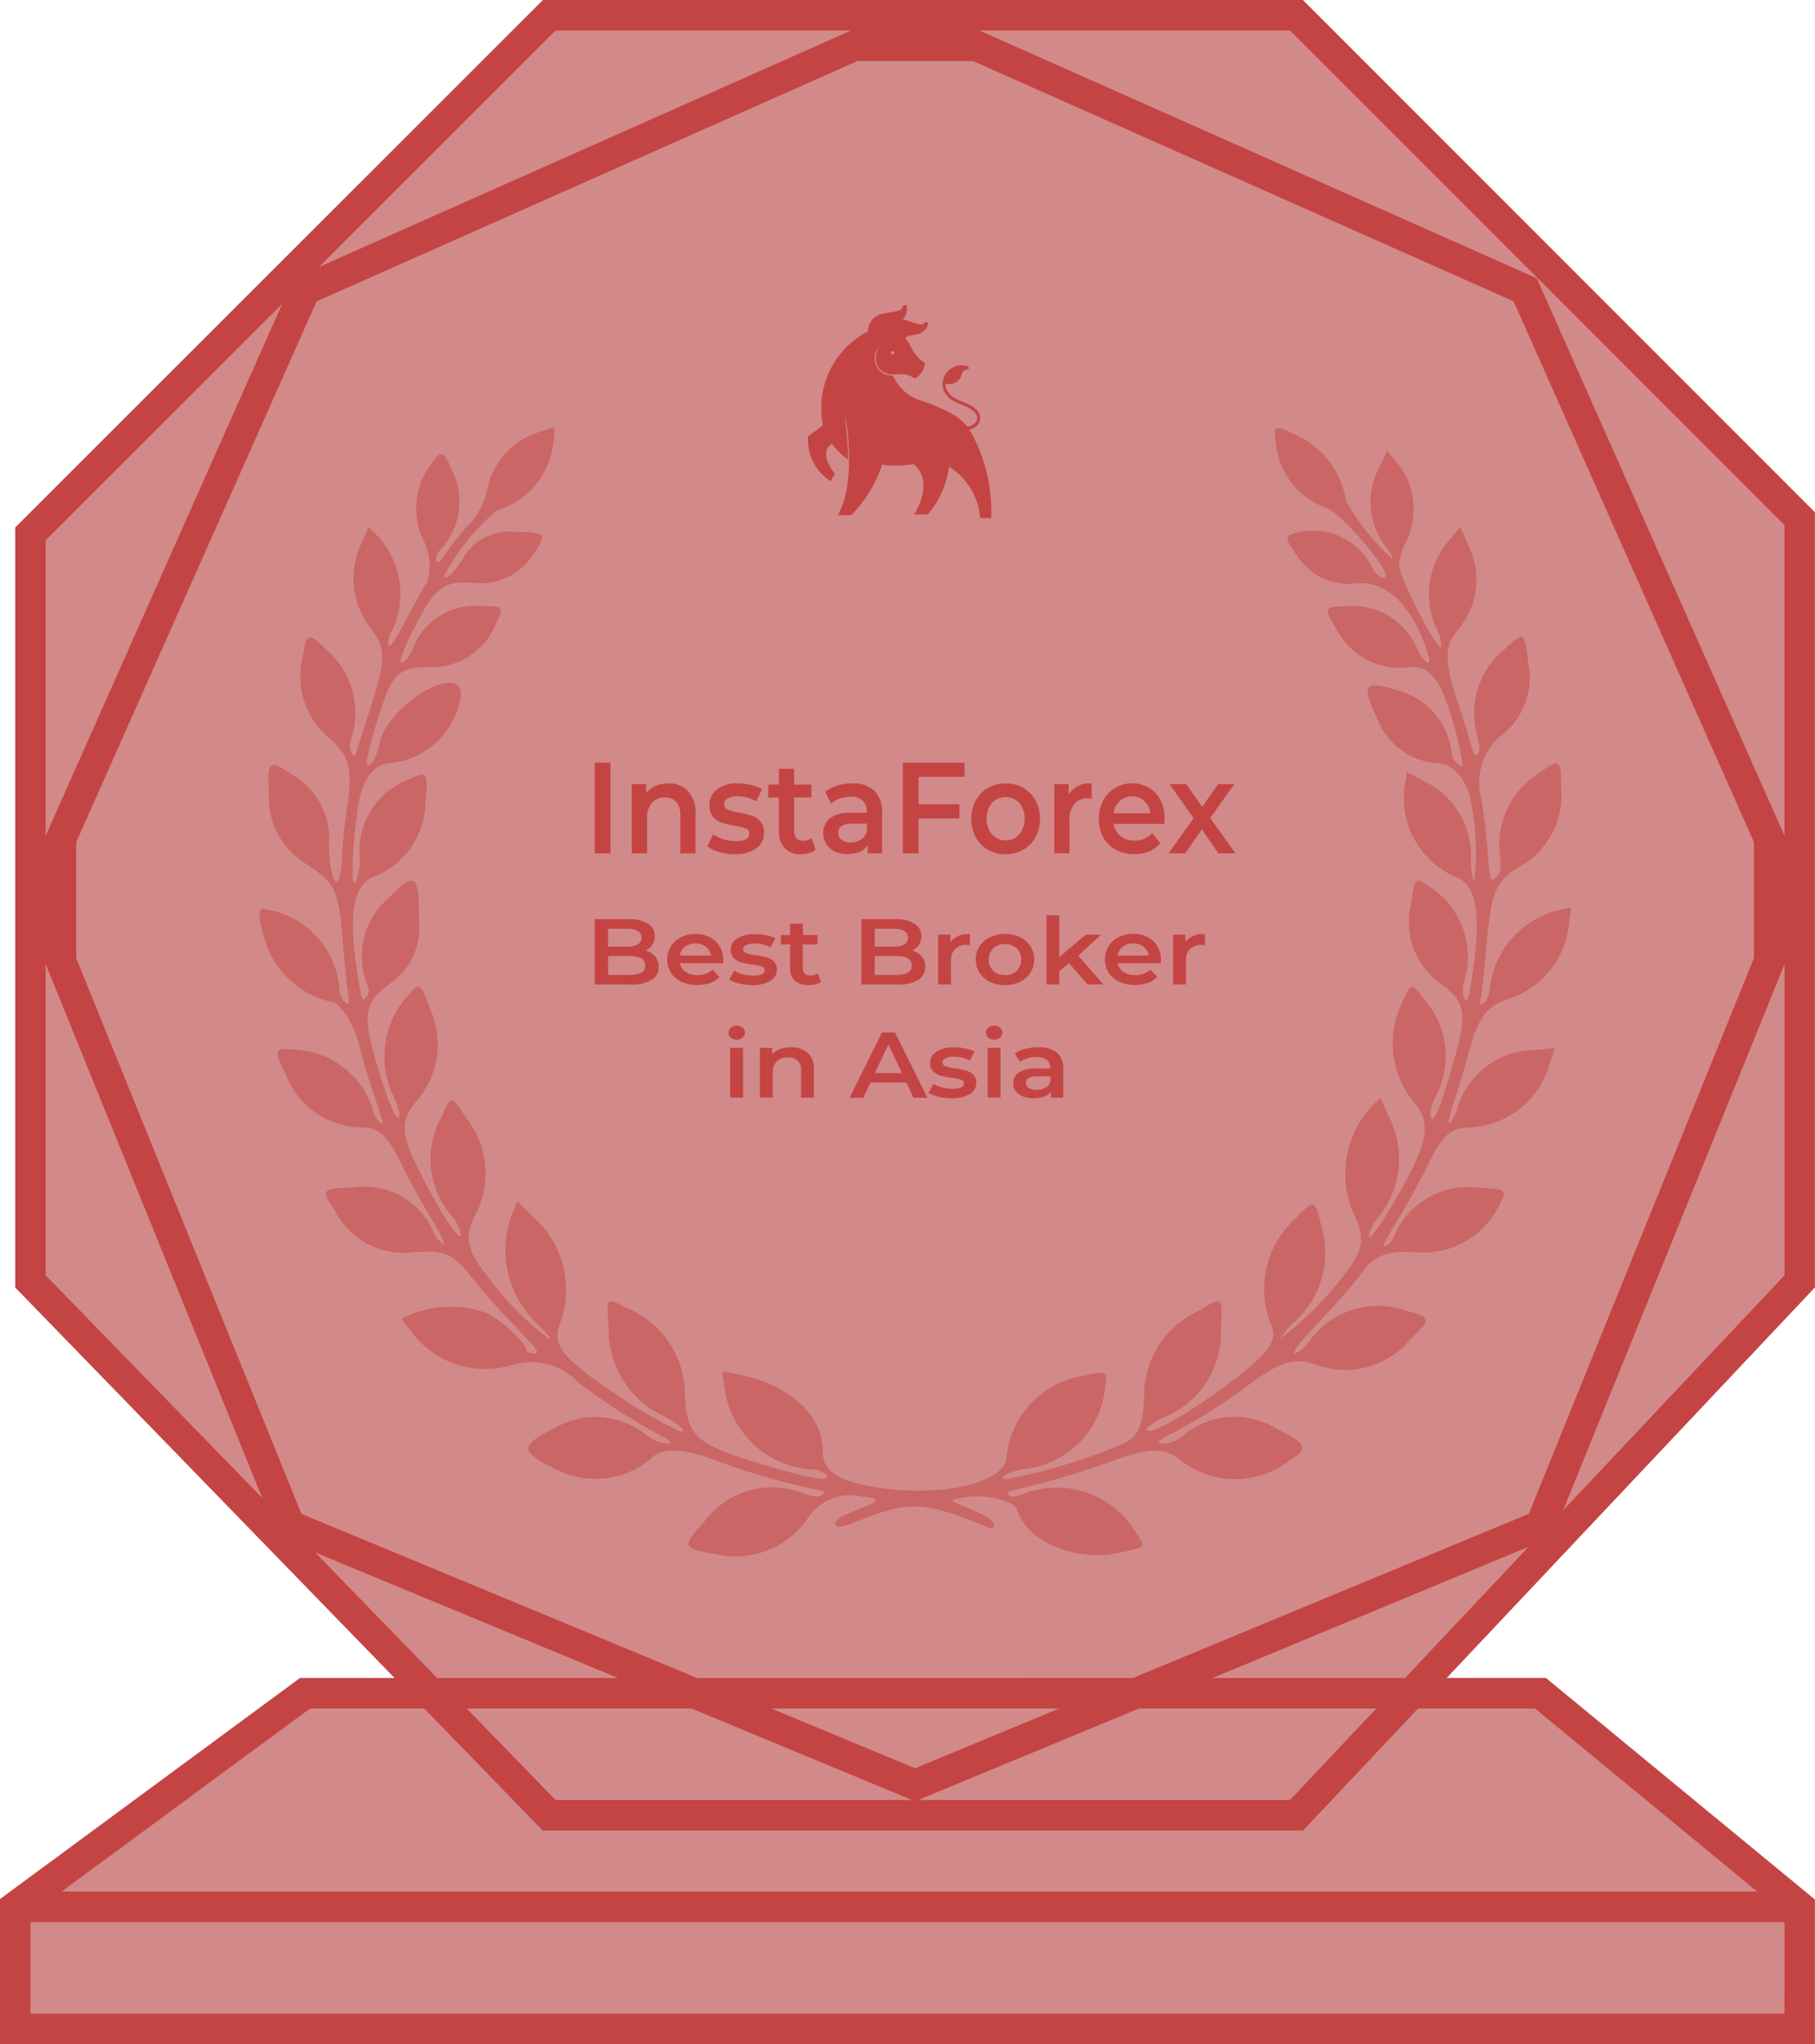 <svg id="_1_r" data-name="1_r" xmlns="http://www.w3.org/2000/svg" width="59.5" height="67" viewBox="0 0 59.5 67">
  <path id="Контур_133" data-name="Контур 133" d="M89.7,67.91v-4l9.5-7h4.114L90.2,43.41V18.91l17-17h24.5l16.5,16.5v25l-12.728,13.5H139.7l8.5,7v4Z" transform="translate(-89.202 -1.41)" fill="#d28989"/>
  <path id="Контур_134" data-name="Контур 134" d="M107,1.41h24.914L148.7,18.2V43.608l-12.07,12.8h3.25l8.82,7.264V68.41H89.2V63.657l9.836-7.247h3.1L89.7,43.612V18.7Zm-3.89,56H99.367l-8.143,6h55.584l-7.285-6h-3.834l-3.771,4H106.991Zm32.153-1,4.049-4.3-10.358,4.3Zm-8.721,1h7.778l-2.829,3H119.3Zm-.2-1,12.979-5.382L146.7,32.812v-3.8l-7.879-17.727L121.1,3.41h-3.788L99.581,11.288,91.7,29.016v3.8l7.385,18.216,12.979,5.382Zm-11.86,1h9.448L119.2,59.368Zm-2.611,0H104.5l2.915,3H119.1Zm-2.411-1h-5.928l-4-4.116ZM97.8,50.512l-7.1-17.5v10.2Zm42.646.4,7.257-7.7v-10.2Zm7.257,13.5H90.2v3h57.5Zm-40.293-62L99.66,10.159,117.1,2.41Zm-8.957,8.958L90.7,19.117V28.8ZM131.495,2.41H121.308l18.273,8.121L147.7,28.8V18.617Z" transform="translate(-89.202 -1.41)" fill="#c44444" fill-rule="evenodd"/>
  <path id="Контур_135" data-name="Контур 135" d="M120.985,15.493a.5.5,0,0,0,.3-.2.346.346,0,0,0,.025-.308.479.479,0,0,0-.182-.217,1.678,1.678,0,0,0-.364-.188c-.047-.02-.1-.041-.143-.062a.717.717,0,0,1-.387-.338.451.451,0,0,1-.035-.2.414.414,0,0,0,.531-.3.2.2,0,0,1,.231-.16l-.011-.1a.635.635,0,0,0-.786.316.585.585,0,0,0-.021.487.813.813,0,0,0,.437.389c.049.023.1.043.147.064a1.58,1.58,0,0,1,.343.176.385.385,0,0,1,.146.168.235.235,0,0,1-.013.215.446.446,0,0,1-.29.16,1.836,1.836,0,0,0-.37-.343,5.408,5.408,0,0,0-1.177-.517,1.494,1.494,0,0,1-.892-.817l-.057,0a.793.793,0,0,1-.194-.038c-.016-.006-.032-.012-.047-.019l-.023-.012-.022-.013a.563.563,0,0,1-.079-.061.556.556,0,0,1-.067-.075.578.578,0,0,1-.1-.262.626.626,0,0,1,0-.167.539.539,0,0,1,.012-.073.5.5,0,0,1,.022-.063.593.593,0,0,1,.049-.1.44.44,0,0,1,.042-.054l.017-.017-.014.019a.4.4,0,0,0-.033.058.553.553,0,0,0-.037.1c-.005.019-.01.04-.014.062a.687.687,0,0,0-.011.069.6.6,0,0,0,0,.158.528.528,0,0,0,.05.168.5.5,0,0,0,.109.149.587.587,0,0,0,.075.057l.021.012.021.01.043.018a.78.78,0,0,0,.186.036,1.447,1.447,0,0,0,.186,0l.089-.006h.045l.043,0a1.015,1.015,0,0,1,.158.028.636.636,0,0,1,.127.046.77.77,0,0,1,.092.049l.033.021,0,0a.622.622,0,0,0,.324-.523s-.242-.069-.5-.594a.924.924,0,0,0-.143-.21c.087-.115.292-.07.467-.147.313-.138.278-.36.278-.36l-.095-.014c-.107.155-.275.034-.668-.073-.021-.006-.041-.01-.06-.013.234-.287.1-.484.1-.484l-.1.034c-.033.205-.253.171-.688.262a.59.59,0,0,0-.455.577,1.7,1.7,0,0,0-.243.142,2.82,2.82,0,0,0-1.23,2.933l-.487.362a1.584,1.584,0,0,0,.737,1.471l.143-.239s-.585-.682-.1-.985a2.247,2.247,0,0,0,.525.517c0-.032,0-.064,0-.1,0-.1,0-.207-.007-.306s-.011-.2-.018-.286c0-.045-.008-.089-.011-.132s-.009-.084-.013-.123-.009-.077-.013-.113-.007-.07-.01-.1c-.006-.064-.012-.12-.018-.167-.011-.092-.018-.145-.018-.145s.013.052.031.143c.009.046.02.1.031.165,0,.032.011.066.017.1s.008.074.013.114.008.081.013.124.007.087.011.133c.007.091.013.188.017.287s.008.2.008.308,0,.211,0,.318a5.843,5.843,0,0,1-.058.623c-.015.1-.032.194-.052.283s-.039.174-.063.25a1.973,1.973,0,0,1-.077.2c-.013.031-.026.059-.038.085q-.031.083-.069.163h.429a4.215,4.215,0,0,0,1.013-1.658,3.014,3.014,0,0,0,1.03-.019c.25.206.579.692.026,1.653h.44a3.044,3.044,0,0,0,.7-1.567,2.183,2.183,0,0,1,1.02,1.686h.363A5.4,5.4,0,0,0,120.985,15.493Zm-2.515-2.465a.056.056,0,1,1,.054-.056A.055.055,0,0,1,118.47,13.027Z" transform="translate(-89.202 -1.41)" fill="#c44444"/>
  <path id="Контур_136" data-name="Контур 136" d="M110.371,32.565a.618.618,0,0,1,.309.2.5.5,0,0,1,.115.336.486.486,0,0,1-.236.431,1.287,1.287,0,0,1-.686.15H108.7V31.538h1.1a1.155,1.155,0,0,1,.642.15.46.46,0,0,1,.225.406.5.5,0,0,1-.08.281A.537.537,0,0,1,110.371,32.565Zm-1.232-.715v.59h.619a.679.679,0,0,0,.35-.073.244.244,0,0,0,.125-.22.24.24,0,0,0-.125-.22.657.657,0,0,0-.35-.076Zm.707,1.516q.508,0,.508-.309t-.508-.309h-.707v.617Z" transform="translate(-89.202 -1.41)" fill="#c44444"/>
  <path id="Контур_137" data-name="Контур 137" d="M112.91,32.87c0,.027,0,.064-.007.113h-1.41a.45.45,0,0,0,.192.287.77.77,0,0,0,.878-.073l.225.235a.753.753,0,0,1-.306.2,1.324,1.324,0,0,1-.938-.04.838.838,0,0,1-.35-.3.837.837,0,0,1,0-.862.812.812,0,0,1,.333-.3,1.042,1.042,0,0,1,.477-.107,1,1,0,0,1,.468.107.759.759,0,0,1,.323.3A.821.821,0,0,1,112.91,32.87ZM112,32.333a.542.542,0,0,0-.343.11.441.441,0,0,0-.168.287h1.019a.439.439,0,0,0-.165-.287A.533.533,0,0,0,112,32.333Z" transform="translate(-89.202 -1.41)" fill="#c44444"/>
  <path id="Контур_138" data-name="Контур 138" d="M113.869,33.7a1.762,1.762,0,0,1-.428-.052,1.131,1.131,0,0,1-.333-.131l.162-.29a1.121,1.121,0,0,0,.289.119,1.388,1.388,0,0,0,.336.043c.252,0,.377-.06.377-.18a.122.122,0,0,0-.1-.119,1.757,1.757,0,0,0-.306-.064,2.762,2.762,0,0,1-.364-.07.588.588,0,0,1-.242-.138.377.377,0,0,1-.1-.278.422.422,0,0,1,.212-.37,1.047,1.047,0,0,1,.579-.141,1.764,1.764,0,0,1,.37.04,1.067,1.067,0,0,1,.3.1l-.161.29a1.076,1.076,0,0,0-.515-.122.613.613,0,0,0-.282.052.148.148,0,0,0-.1.131.137.137,0,0,0,.1.131,1.945,1.945,0,0,0,.32.07,2.684,2.684,0,0,1,.353.07.552.552,0,0,1,.236.134.352.352,0,0,1,.1.269.417.417,0,0,1-.219.367A1.112,1.112,0,0,1,113.869,33.7Z" transform="translate(-89.202 -1.41)" fill="#c44444"/>
  <path id="Контур_139" data-name="Контур 139" d="M116.125,33.589a.522.522,0,0,1-.182.083.875.875,0,0,1-.222.028.676.676,0,0,1-.458-.141.515.515,0,0,1-.161-.41v-.785h-.3v-.306h.3v-.373h.42v.373H116v.306h-.481v.776a.251.251,0,0,0,.064.183.259.259,0,0,0,.185.061.4.4,0,0,0,.236-.067Z" transform="translate(-89.202 -1.41)" fill="#c44444"/>
  <path id="Контур_140" data-name="Контур 140" d="M119.109,32.565a.618.618,0,0,1,.309.2.5.5,0,0,1,.115.336.486.486,0,0,1-.236.431,1.285,1.285,0,0,1-.686.15H117.44V31.538h1.1a1.155,1.155,0,0,1,.642.15.459.459,0,0,1,.226.406.5.5,0,0,1-.081.281A.537.537,0,0,1,119.109,32.565Zm-1.231-.715v.59h.619a.684.684,0,0,0,.35-.073.243.243,0,0,0,.124-.22.239.239,0,0,0-.124-.22.662.662,0,0,0-.35-.076Zm.706,1.516q.508,0,.508-.309t-.508-.309h-.706v.617Z" transform="translate(-89.202 -1.41)" fill="#c44444"/>
  <path id="Контур_141" data-name="Контур 141" d="M120.359,32.284a.733.733,0,0,1,.64-.257v.364a.6.6,0,0,0-.1-.009.532.532,0,0,0-.383.131.484.484,0,0,0-.138.373v.792h-.421V32.045h.4Z" transform="translate(-89.202 -1.41)" fill="#c44444"/>
  <path id="Контур_142" data-name="Контур 142" d="M122.146,33.7a1.105,1.105,0,0,1-.491-.107.842.842,0,0,1-.343-.3.8.8,0,0,1-.121-.434.781.781,0,0,1,.121-.431.842.842,0,0,1,.343-.3,1.189,1.189,0,0,1,.986,0,.821.821,0,0,1,.34.3.775.775,0,0,1,.124.431.79.79,0,0,1-.124.434.821.821,0,0,1-.34.3A1.113,1.113,0,0,1,122.146,33.7Zm0-.327a.543.543,0,0,0,.384-.141.528.528,0,0,0,0-.74.593.593,0,0,0-.767,0,.536.536,0,0,0,0,.74A.542.542,0,0,0,122.146,33.372Z" transform="translate(-89.202 -1.41)" fill="#c44444"/>
  <path id="Контур_143" data-name="Контур 143" d="M124.24,32.977l-.312.269v.431h-.421V31.41h.421v1.369l.871-.734h.5l-.75.685.821.947h-.511Z" transform="translate(-89.202 -1.41)" fill="#c44444"/>
  <path id="Контур_144" data-name="Контур 144" d="M127.259,32.87c0,.027,0,.064-.007.113h-1.409a.444.444,0,0,0,.191.287.7.7,0,0,0,.391.1.689.689,0,0,0,.487-.177l.226.235a.767.767,0,0,1-.306.2,1.223,1.223,0,0,1-.418.067,1.2,1.2,0,0,1-.521-.107.838.838,0,0,1-.35-.3.837.837,0,0,1,0-.862.825.825,0,0,1,.333-.3,1.043,1.043,0,0,1,.478-.107,1,1,0,0,1,.467.107.759.759,0,0,1,.323.3A.812.812,0,0,1,127.259,32.87Zm-.908-.538a.545.545,0,0,0-.344.11.441.441,0,0,0-.168.287h1.019a.434.434,0,0,0-.164-.287A.534.534,0,0,0,126.351,32.333Z" transform="translate(-89.202 -1.41)" fill="#c44444"/>
  <path id="Контур_145" data-name="Контур 145" d="M128.063,32.284a.73.73,0,0,1,.639-.257v.364a.584.584,0,0,0-.1-.009.534.534,0,0,0-.384.131.484.484,0,0,0-.138.373v.792h-.42V32.045h.4Z" transform="translate(-89.202 -1.41)" fill="#c44444"/>
  <path id="Контур_146" data-name="Контур 146" d="M113.141,35.756h.42v1.632h-.42Zm.212-.269a.292.292,0,0,1-.192-.064.212.212,0,0,1-.077-.165.2.2,0,0,1,.077-.162.284.284,0,0,1,.192-.067.293.293,0,0,1,.192.064.192.192,0,0,1,.077.156.224.224,0,0,1-.077.171A.276.276,0,0,1,113.353,35.487Z" transform="translate(-89.202 -1.41)" fill="#c44444"/>
  <path id="Контур_147" data-name="Контур 147" d="M115.133,35.738a.8.8,0,0,1,.545.18.677.677,0,0,1,.205.535v.935h-.421V36.5a.386.386,0,0,0-.427-.431.51.51,0,0,0-.367.128.475.475,0,0,0-.134.364v.825h-.421V35.756h.4v.211a.658.658,0,0,1,.262-.171A1.027,1.027,0,0,1,115.133,35.738Z" transform="translate(-89.202 -1.41)" fill="#c44444"/>
  <path id="Контур_148" data-name="Контур 148" d="M118.913,36.893h-1.177l-.232.5h-.451l1.06-2.139h.43l1.063,2.139h-.457Zm-.144-.312-.444-.935-.441.935Z" transform="translate(-89.202 -1.41)" fill="#c44444"/>
  <path id="Контур_149" data-name="Контур 149" d="M120.4,37.41a1.754,1.754,0,0,1-.427-.052,1.131,1.131,0,0,1-.333-.131l.161-.29a1.144,1.144,0,0,0,.29.119,1.382,1.382,0,0,0,.336.043c.251,0,.377-.06.377-.18a.123.123,0,0,0-.1-.119,1.728,1.728,0,0,0-.306-.064,2.775,2.775,0,0,1-.363-.07.582.582,0,0,1-.242-.138.373.373,0,0,1-.1-.278.42.42,0,0,1,.212-.37,1.043,1.043,0,0,1,.578-.141,1.75,1.75,0,0,1,.37.04,1.064,1.064,0,0,1,.3.1l-.161.29a1.076,1.076,0,0,0-.515-.122.618.618,0,0,0-.283.052.148.148,0,0,0-.094.131.137.137,0,0,0,.1.131,1.945,1.945,0,0,0,.32.07,2.683,2.683,0,0,1,.353.07.548.548,0,0,1,.235.135.348.348,0,0,1,.1.269.418.418,0,0,1-.218.367A1.115,1.115,0,0,1,120.4,37.41Z" transform="translate(-89.202 -1.41)" fill="#c44444"/>
  <path id="Контур_150" data-name="Контур 150" d="M121.58,35.756H122v1.632h-.421Zm.212-.269a.288.288,0,0,1-.191-.064.21.21,0,0,1-.078-.165.2.2,0,0,1,.078-.162.28.28,0,0,1,.191-.067.291.291,0,0,1,.192.064.189.189,0,0,1,.077.156.221.221,0,0,1-.077.171A.273.273,0,0,1,121.792,35.487Z" transform="translate(-89.202 -1.41)" fill="#c44444"/>
  <path id="Контур_151" data-name="Контур 151" d="M123.239,35.738a.92.92,0,0,1,.605.174.626.626,0,0,1,.212.52v.957h-.4v-.2a.486.486,0,0,1-.222.165,1.072,1.072,0,0,1-.7-.006.563.563,0,0,1-.235-.174.425.425,0,0,1-.081-.254.414.414,0,0,1,.178-.352.963.963,0,0,1,.569-.134h.464V36.41a.318.318,0,0,0-.114-.263.514.514,0,0,0-.333-.092,1.079,1.079,0,0,0-.3.043.758.758,0,0,0-.245.119l-.165-.278a1.06,1.06,0,0,1,.34-.15A1.65,1.65,0,0,1,123.239,35.738Zm-.057,1.394a.588.588,0,0,0,.279-.064.376.376,0,0,0,.175-.19v-.189H123.2q-.363,0-.363.217a.189.189,0,0,0,.091.165A.444.444,0,0,0,123.182,37.132Z" transform="translate(-89.202 -1.41)" fill="#c44444"/>
  <path id="Контур_152" data-name="Контур 152" d="M106.953,15.548a2.5,2.5,0,0,0-1.782,1.915,2.373,2.373,0,0,1-.665,1.215,7.117,7.117,0,0,0-.674.85c-.1.167-.214.3-.258.3-.156,0-.077-.28.135-.473a2.331,2.331,0,0,0,.318-2.527c-.285-.649-.379-.677-.689-.205a2.385,2.385,0,0,0-.239,2.529,1.815,1.815,0,0,1,.1,1.35c-.051.054-.344.576-.65,1.16-.369.7-.578,1.007-.618.9a.844.844,0,0,1,.149-.521,2.814,2.814,0,0,0-.557-3.124l-.247-.233-.166.419a2.653,2.653,0,0,0,.212,2.855c.541.714.545,1.035.03,2.635-.24.747-.456,1.427-.481,1.513-.036.127-.061.122-.147-.031a.607.607,0,0,1,.007-.5,2.73,2.73,0,0,0-.823-2.865c-.612-.591-.654-.577-.788.265a2.588,2.588,0,0,0,.85,2.6c.691.614.8,1.017.614,2.267-.082.55-.154,1.231-.16,1.514-.029,1.4-.412,1.191-.435-.238a2.446,2.446,0,0,0-1.22-2.323c-.735-.522-.818-.447-.752.676a2.548,2.548,0,0,0,1.233,2.264c.923.6,1.044.843,1.172,2.355.06.7.141,1.511.18,1.794.064.472.056.5-.1.373a.661.661,0,0,1-.171-.451,2.889,2.889,0,0,0-2.38-2.588c-.324-.077-.326.168-.008,1.185a2.961,2.961,0,0,0,2.1,1.84c.3,0,.776.74.942,1.448.085.364.295,1.077.466,1.583.359,1.06.357,1.047.171.892a.818.818,0,0,1-.2-.4,2.813,2.813,0,0,0-2.514-1.947c-.745-.068-.758-.029-.308.879a2.684,2.684,0,0,0,2.464,1.666c.571,0,.867.286,1.351,1.3.189.4.6,1.143.91,1.658s.5.911.416.879a.932.932,0,0,1-.314-.38,2.464,2.464,0,0,0-2.626-1.491c-1.076.045-1.083.053-.621.755a2.517,2.517,0,0,0,2.594,1.365c1.064-.061,1.283.043,1.988.948.265.339.865,1.012,1.335,1.494.735.756.819.877.608.877-.135,0-.245-.047-.245-.105,0-.238-.855-1.018-1.352-1.233a3.449,3.449,0,0,0-2.361.036l-.393.168.314.4a3.008,3.008,0,0,0,3.374,1.1,2.126,2.126,0,0,1,2.118.586,20.194,20.194,0,0,0,2.59,1.685c.449.234.517.3.339.328a1.42,1.42,0,0,1-.728-.314,2.653,2.653,0,0,0-2.931-.228c-1.192.6-1.2.777-.075,1.341a2.837,2.837,0,0,0,3.2-.321c.351-.376,1.064-.341,2.226.111a23.8,23.8,0,0,0,3.23.924c.269.061.283.082.122.173-.133.075-.3.055-.612-.071a2.772,2.772,0,0,0-3.244.953c-.743.8-.718.864.419,1.057a2.869,2.869,0,0,0,3.024-1.244,1.677,1.677,0,0,1,1.756-.649c.623.074.6.124-.214.448-.613.244-.741.347-.638.515.036.06.274.013.593-.118,1.789-.732,2.252-.714,4.389.172.128.053.178.026.178-.1,0-.153-.287-.316-1.277-.725-.159-.066-.083-.1.351-.173.689-.11,1.594.116,1.69.423.327,1.037,1.9,1.7,3.311,1.406.937-.2.919-.176.567-.688a3.006,3.006,0,0,0-3.6-1.277c-.316.129-.472.149-.551.07s-.027-.13.185-.178a26.332,26.332,0,0,0,3.138-.918c1.212-.458,1.793-.481,2.251-.091a2.913,2.913,0,0,0,3.666.019c.6-.386.535-.515-.491-1.024a2.612,2.612,0,0,0-2.973.183,1.117,1.117,0,0,1-.733.322c-.24-.028-.2-.072.374-.372a19.057,19.057,0,0,0,2.521-1.613c.952-.707,1.425-.843,2.12-.611a2.772,2.772,0,0,0,3.083-.8c.714-.7.711-.739-.087-.957a2.774,2.774,0,0,0-3.173.951c-.17.235-.394.431-.5.434-.128,0,.128-.329.8-1.037.542-.574,1.132-1.25,1.313-1.5.483-.679.862-.834,1.879-.772a2.758,2.758,0,0,0,2.758-1.657c.2-.391.149-.421-.8-.464a2.625,2.625,0,0,0-2.7,1.585c-.05.2-.348.455-.348.3,0-.028.256-.478.569-1s.725-1.281.916-1.685c.421-.893.733-1.168,1.325-1.168a2.856,2.856,0,0,0,2.653-2.155l.157-.448-.685.064a2.658,2.658,0,0,0-2.5,1.866,1.338,1.338,0,0,1-.279.549c-.058.02.009-.3.151-.718s.367-1.16.5-1.657c.3-1.127.592-1.5,1.344-1.734a2.88,2.88,0,0,0,1.933-2.488l.068-.494-.293.066a2.987,2.987,0,0,0-2.388,2.677.544.544,0,0,1-.169.367c-.153.128-.164.111-.106-.168.034-.17.118-.957.184-1.75.144-1.7.316-2.094,1.115-2.544a2.692,2.692,0,0,0,1.326-2.615c0-.876-.06-.917-.68-.464a2.776,2.776,0,0,0-1.329,2.68c.052.506.032.628-.128.774-.184.167-.192.141-.262-.784-.04-.527-.133-1.317-.207-1.755a2.022,2.022,0,0,1,.765-2.211,2.413,2.413,0,0,0,.77-2.262c-.131-1.057-.147-1.068-.767-.487a2.728,2.728,0,0,0-.906,2.888c.081.327.084.5.007.573s-.143-.023-.225-.341c-.064-.248-.272-.914-.461-1.48-.408-1.219-.4-1.757.054-2.279a2.53,2.53,0,0,0,.292-2.822l-.228-.534-.282.347a2.692,2.692,0,0,0-.513,2.956,1.128,1.128,0,0,1,.169.614c-.09.236-1.381-2.252-1.381-2.662a1.986,1.986,0,0,1,.206-.719,2.43,2.43,0,0,0-.3-2.678l-.3-.354-.263.566a2.393,2.393,0,0,0,.268,2.643c.112.123.187.275.166.337a7.759,7.759,0,0,1-1.517-1.894,2.815,2.815,0,0,0-1.481-2.091c-.863-.43-.9-.423-.822.145a2.5,2.5,0,0,0,1.665,2.172c.482.166,2.115,2.073,1.932,2.257-.1.1-.368-.115-.48-.386a2.148,2.148,0,0,0-2.435-1.06c-.4.081-.4.182.032.772a1.982,1.982,0,0,0,1.924.884c1.014-.093,1.9.792,2.368,2.372.125.419-.138.247-.393-.257a2.249,2.249,0,0,0-2.255-1.364c-.776,0-.8.053-.379.726a2.343,2.343,0,0,0,2.3,1.287c.608-.1.988.211,1.286,1.047a10.541,10.541,0,0,1,.566,2.174c-.078.079-.355-.211-.355-.372a2.412,2.412,0,0,0-1.7-2.082c-1.178-.367-1.289-.239-.761.873a2.263,2.263,0,0,0,1.982,1.492c.5,0,.96.514,1.1,1.238a8.679,8.679,0,0,1,.111,2.673,1.994,1.994,0,0,1-.111-.76,2.708,2.708,0,0,0-1.585-2.588l-.511-.266-.06.363a2.82,2.82,0,0,0,1.618,3.054c.679.226.867,1.063.636,2.84-.157,1.216-.2,1.355-.317,1.138a.8.8,0,0,1,.008-.565,2.736,2.736,0,0,0-1.124-3.066c-.5-.347-.5-.342-.632.59a2.457,2.457,0,0,0,1.013,2.6c.773.571.837.952.407,2.464-.46,1.62-.674,2.14-.772,1.878a1.3,1.3,0,0,1,.215-.761,2.818,2.818,0,0,0-.383-3.038c-.444-.612-.48-.61-.765.051a3.055,3.055,0,0,0,.391,3.28c.468.536.466,1.067-.007,2.049-.543,1.129-1.441,2.552-1.482,2.347a1.36,1.36,0,0,1,.318-.637,3.039,3.039,0,0,0,.334-3.314l-.269-.594-.258.244a3.228,3.228,0,0,0-.621,3.528c.4.815.33,1.225-.34,2.066a11.044,11.044,0,0,1-2.047,2.042,1.882,1.882,0,0,1,.476-.563,3.06,3.06,0,0,0,.849-3.136c-.184-.861-.24-.876-.849-.226a3.109,3.109,0,0,0-.836,3.357c.168.414.167.452-.013.823-.34.7-4.019,3.186-4.019,2.715,0-.063.243-.231.541-.374a2.981,2.981,0,0,0,1.886-2.932c.061-1.062.072-1.053-.748-.557a3.02,3.02,0,0,0-1.762,2.823c-.053.964-.182,1.258-.665,1.51a18.589,18.589,0,0,1-3.836,1.166c-.4,0,.156-.286.649-.338a2.953,2.953,0,0,0,2.57-2.689c.073-.532.087-.525-.7-.357a3,3,0,0,0-2.533,2.642c0,.813-1.876,1.313-3.964,1.058-1.463-.179-2.063-.536-2.063-1.23,0-1.222-1.154-2.232-2.9-2.543l-.4-.071.072.45a3.093,3.093,0,0,0,2.876,2.769.679.679,0,0,1,.467.171c.188.23-.416.15-1.681-.22-2.625-.768-2.877-.975-2.951-2.422a3.068,3.068,0,0,0-1.906-2.824c-.691-.353-.664-.381-.594.618a3.145,3.145,0,0,0,1.828,2.938c.5.256.762.5.525.5a15.833,15.833,0,0,1-2.129-1.238c-1.794-1.214-2.112-1.631-1.8-2.364a3.191,3.191,0,0,0-.912-3.455l-.5-.495-.173.405a3.322,3.322,0,0,0,.811,3.6c.276.256.473.5.437.532a9.657,9.657,0,0,1-1.993-1.994c-.752-.935-.843-1.349-.463-2.106a2.911,2.911,0,0,0-.289-3.156c-.522-.784-.493-.784-.833-.021a2.828,2.828,0,0,0,.3,3.162,1.456,1.456,0,0,1,.354.658c0,.329-.659-.657-1.334-2-.649-1.289-.673-1.71-.132-2.359a2.846,2.846,0,0,0,.46-3.014c-.3-.83-.376-.892-.677-.518a2.979,2.979,0,0,0-.544,3.337c.172.35.244.615.192.708-.1.183-.5-.852-.867-2.226-.308-1.167-.194-1.609.546-2.125a2.215,2.215,0,0,0,.977-2.064c0-1.576-.11-1.657-1.014-.746a2.509,2.509,0,0,0-.665,2.868.329.329,0,0,1-.048.353c-.12.166-.148.113-.247-.475-.376-2.238-.209-3.241.583-3.5a2.641,2.641,0,0,0,1.6-2.377c.1-.985.05-1.066-.492-.792a2.5,2.5,0,0,0-1.666,2.486,1.9,1.9,0,0,1-.145.932c-.152.144-.085-1.412.112-2.6.142-.856.543-1.338,1.112-1.338a2.591,2.591,0,0,0,2.221-2.1c.262-1.313-2.3.069-2.634,1.422-.123.5-.227.7-.38.756-.135.045.058-.778.46-1.969.356-1.054.594-1.247,1.54-1.248a2.269,2.269,0,0,0,2.2-1.461c.263-.511.23-.546-.52-.543a2.184,2.184,0,0,0-2.215,1.387c-.137.329-.332.53-.425.437A5.879,5.879,0,0,1,102.783,22c.662-1.333.958-1.559,1.944-1.486a2.015,2.015,0,0,0,1.956-.942c.472-.636.4-.723-.564-.723a1.732,1.732,0,0,0-1.757.9c-.269.42-.53.661-.62.571a7.246,7.246,0,0,1,1.752-2.181,2.589,2.589,0,0,0,1.849-2.216,1.71,1.71,0,0,0,.022-.514C107.343,15.412,107.157,15.474,106.953,15.548Z" transform="translate(-89.202 -1.41)" fill="#c44444" fill-rule="evenodd" opacity="0.5"/>
  <path id="Контур_153" data-name="Контур 153" d="M108.7,26.41h.515v2.97H108.7Z" transform="translate(-89.202 -1.41)" fill="#c44444"/>
  <path id="Контур_154" data-name="Контур 154" d="M111.119,27.089a.851.851,0,0,1,.642.25,1.03,1.03,0,0,1,.241.743v1.3h-.495V28.149a.658.658,0,0,0-.13-.446.466.466,0,0,0-.373-.153.546.546,0,0,0-.431.178.724.724,0,0,0-.159.505V29.38h-.5V27.114h.471v.293a.781.781,0,0,1,.309-.238A1.047,1.047,0,0,1,111.119,27.089Z" transform="translate(-89.202 -1.41)" fill="#c44444"/>
  <path id="Контур_155" data-name="Контур 155" d="M113.284,29.41a1.77,1.77,0,0,1-.5-.072,1.215,1.215,0,0,1-.392-.182l.19-.4a1.223,1.223,0,0,0,.34.165,1.4,1.4,0,0,0,.4.059q.444,0,.444-.25a.167.167,0,0,0-.115-.165,1.793,1.793,0,0,0-.36-.089,2.827,2.827,0,0,1-.428-.1.675.675,0,0,1-.285-.191.58.58,0,0,1-.119-.386.614.614,0,0,1,.249-.513,1.089,1.089,0,0,1,.682-.2,1.762,1.762,0,0,1,.435.055,1.149,1.149,0,0,1,.357.14l-.191.4a1.109,1.109,0,0,0-.605-.17.628.628,0,0,0-.333.072.206.206,0,0,0-.111.182.188.188,0,0,0,.119.182,1.991,1.991,0,0,0,.376.1,2.717,2.717,0,0,1,.416.1.63.63,0,0,1,.277.187.539.539,0,0,1,.119.373.6.6,0,0,1-.258.509A1.15,1.15,0,0,1,113.284,29.41Z" transform="translate(-89.202 -1.41)" fill="#c44444"/>
  <path id="Контур_156" data-name="Контур 156" d="M115.939,29.257a.565.565,0,0,1-.214.115.868.868,0,0,1-.261.038.715.715,0,0,1-.538-.2.782.782,0,0,1-.191-.569v-1.09h-.348v-.424h.348v-.518h.5v.518h.567v.424h-.567v1.078a.385.385,0,0,0,.076.255.275.275,0,0,0,.218.085.417.417,0,0,0,.277-.093Z" transform="translate(-89.202 -1.41)" fill="#c44444"/>
  <path id="Контур_157" data-name="Контур 157" d="M117.154,27.089a.973.973,0,0,1,.713.242.95.95,0,0,1,.25.721V29.38h-.468V29.1a.59.59,0,0,1-.261.229,1.083,1.083,0,0,1-.82-.008.686.686,0,0,1-.277-.242.67.67,0,0,1-.1-.352.614.614,0,0,1,.21-.488,1,1,0,0,1,.669-.187h.547v-.034a.477.477,0,0,0-.135-.365.541.541,0,0,0-.392-.127,1.081,1.081,0,0,0-.352.059.855.855,0,0,0-.29.166l-.194-.386a1.179,1.179,0,0,1,.4-.208A1.671,1.671,0,0,1,117.154,27.089Zm-.067,1.935a.608.608,0,0,0,.329-.089.5.5,0,0,0,.206-.263v-.263h-.511q-.428,0-.428.3a.278.278,0,0,0,.107.229A.466.466,0,0,0,117.087,29.024Z" transform="translate(-89.202 -1.41)" fill="#c44444"/>
  <path id="Контур_158" data-name="Контур 158" d="M119.314,26.872v.9h1.339v.467h-1.339V29.38H118.8V26.41h2.024v.462Z" transform="translate(-89.202 -1.41)" fill="#c44444"/>
  <path id="Контур_159" data-name="Контур 159" d="M122.166,29.41a1.133,1.133,0,0,1-.578-.149,1.057,1.057,0,0,1-.4-.412,1.261,1.261,0,0,1-.143-.6,1.236,1.236,0,0,1,.143-.6,1.056,1.056,0,0,1,.4-.412,1.133,1.133,0,0,1,.578-.149,1.145,1.145,0,0,1,.582.149,1.039,1.039,0,0,1,.4.412,1.2,1.2,0,0,1,.146.6,1.229,1.229,0,0,1-.146.6,1.041,1.041,0,0,1-.4.412A1.145,1.145,0,0,1,122.166,29.41Zm0-.454a.584.584,0,0,0,.451-.2.829.829,0,0,0,0-1.027.62.62,0,0,0-.9,0,.844.844,0,0,0,0,1.027A.586.586,0,0,0,122.166,28.956Z" transform="translate(-89.202 -1.41)" fill="#c44444"/>
  <path id="Контур_160" data-name="Контур 160" d="M124.239,27.445a.8.8,0,0,1,.752-.356v.5a.587.587,0,0,0-.114-.013.573.573,0,0,0-.452.183.744.744,0,0,0-.162.518v1.1h-.5V27.114h.471Z" transform="translate(-89.202 -1.41)" fill="#c44444"/>
  <path id="Контур_161" data-name="Контур 161" d="M127.38,28.26c0,.037,0,.089-.008.157h-1.659a.637.637,0,0,0,.225.4.731.731,0,0,0,.46.144.745.745,0,0,0,.574-.246l.265.327a.9.9,0,0,1-.36.276,1.341,1.341,0,0,1-1.1-.055,1.051,1.051,0,0,1-.412-.412,1.349,1.349,0,0,1,0-1.2,1.047,1.047,0,0,1,.392-.416,1.081,1.081,0,0,1,.563-.149,1.028,1.028,0,0,1,.55.149.965.965,0,0,1,.38.412A1.285,1.285,0,0,1,127.38,28.26Zm-1.069-.747a.575.575,0,0,0-.4.153.646.646,0,0,0-.2.4h1.2a.641.641,0,0,0-.194-.4A.568.568,0,0,0,126.311,27.513Z" transform="translate(-89.202 -1.41)" fill="#c44444"/>
  <path id="Контур_162" data-name="Контур 162" d="M129.144,29.38l-.543-.785-.546.785h-.547l.824-1.15-.788-1.116h.55l.519.743.519-.743h.535l-.792,1.107.827,1.158Z" transform="translate(-89.202 -1.41)" fill="#c44444"/>
</svg>

